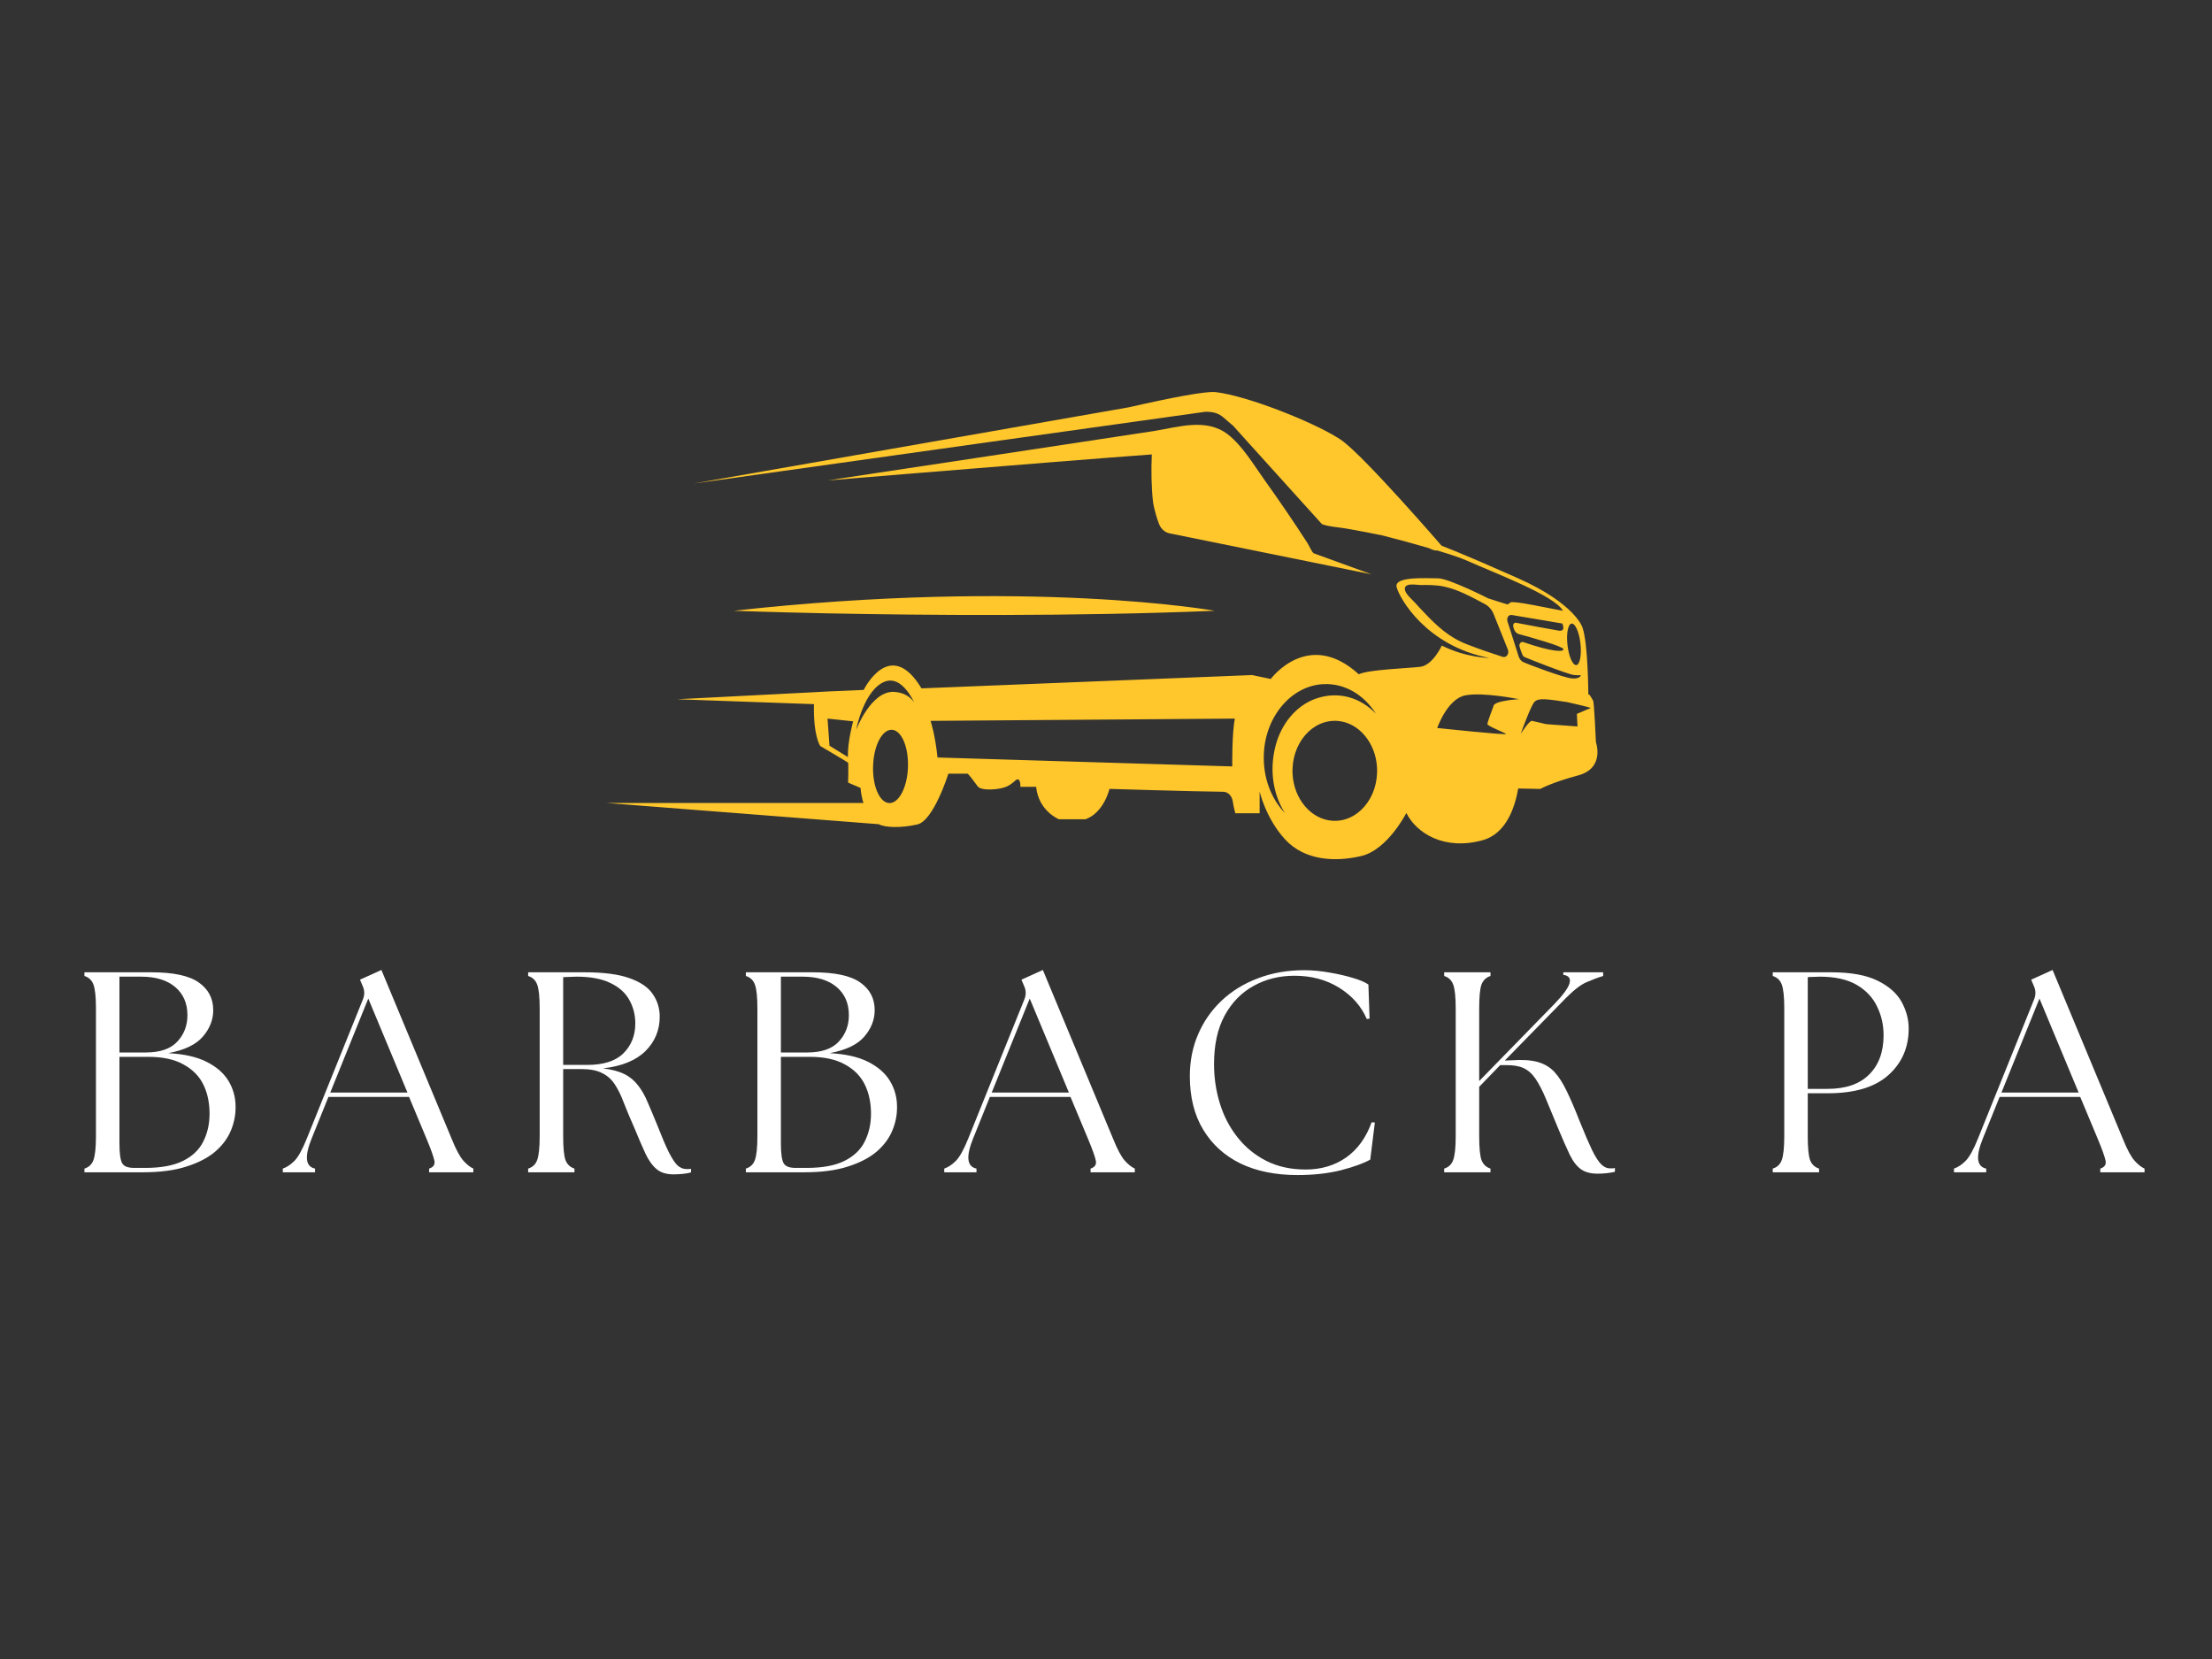 <svg xmlns="http://www.w3.org/2000/svg" xmlns:xlink="http://www.w3.org/1999/xlink" width="200" zoomAndPan="magnify" viewBox="0 0 150 112.5" height="150" preserveAspectRatio="xMidYMid meet" version="1.0"><rect x="0" y="0" width="150" height="112.5" fill="#333333" stroke="none"/><defs><g/><clipPath id="1b0e3b014a"><path d="M 41.09 26.516 L 108.906 26.516 L 108.906 58.695 L 41.09 58.695 Z M 41.09 26.516 " clip-rule="nonzero"/></clipPath></defs><path fill="#ffc72c" d="M 78.105 30.816 C 78.062 31.812 78.07 33.027 78.191 34.055 C 78.191 34.055 78.285 34.703 78.586 35.508 C 78.715 35.852 78.984 36.098 79.297 36.164 L 93 38.945 L 89.094 37.523 C 88.98 37.48 88.758 36.977 88.688 36.867 C 87.746 35.406 86.773 33.98 85.77 32.578 C 85.039 31.555 84.262 30.234 83.262 29.457 C 81.797 28.32 79.863 28.973 78.246 29.23 L 66.262 31.047 L 59.215 32.109 L 56.133 32.578 C 56.266 32.566 57.059 32.508 58.273 32.402 C 59.332 32.316 60.719 32.203 62.27 32.074 C 67.832 31.617 75.527 31 78.105 30.816 Z M 78.105 30.816 " fill-opacity="1" fill-rule="nonzero"/><g clip-path="url(#1b0e3b014a)"><path fill="#ffc72c" d="M 58.555 54.461 C 58.461 54.164 58.387 53.824 58.355 53.43 L 57.512 53.07 C 57.512 53.07 57.543 51.758 57.512 51.719 C 57.484 51.684 55.621 50.586 55.621 50.586 C 55.621 50.586 55.145 49.918 55.195 47.75 L 45.91 47.418 L 55.484 46.926 L 56.113 46.891 L 58.57 46.785 C 58.57 46.785 60.348 43.133 62.488 46.68 L 84.906 45.777 L 86.172 46.043 C 86.172 46.043 88.711 42.598 92.141 45.723 C 92.816 45.402 95.453 45.32 96.309 45.219 C 97.164 45.113 97.773 43.777 97.773 43.777 C 99.41 44.602 101.004 44.621 101.004 44.621 C 96.711 43.805 94.887 40.551 94.707 39.805 C 94.527 39.059 96.805 39.219 97.523 39.219 C 98.242 39.219 100.922 40.578 100.922 40.578 C 100.922 40.578 102.328 41.031 102.27 40.996 C 102.211 40.957 102.27 40.996 102.434 40.852 C 102.598 40.711 105.184 41.277 105.984 41.422 C 105.457 40.391 101.277 38.828 99.508 38.031 C 99.078 37.836 98.336 37.59 97.457 37.328 C 97.367 37.352 97.188 37.312 96.859 37.156 C 95.859 36.867 94.75 36.566 93.746 36.309 C 92.91 36.137 92.07 35.977 91.23 35.832 C 90.711 35.742 90.16 35.73 89.645 35.543 L 84.668 30.035 L 83.613 28.863 C 83.336 28.641 83.145 28.457 82.969 28.312 C 82.645 28.051 82.379 27.926 81.754 27.922 L 81.75 27.922 L 76.891 28.602 L 66.965 29.992 L 47.035 32.789 L 76.543 27.621 C 79.48 26.953 81.773 26.516 82.434 26.59 C 84.574 26.84 88.945 28.582 90.691 29.672 C 90.695 29.672 90.695 29.672 90.699 29.672 C 90.789 29.73 90.875 29.789 90.953 29.84 C 92.484 30.906 97.758 37.008 97.758 37.008 C 97.758 37.008 98.996 37.457 102.918 39.203 C 106.836 40.945 107.312 42.555 107.312 42.555 C 107.688 43.656 107.707 46.926 107.707 47.141 C 107.707 46.906 107.969 47.41 108.035 47.52 C 108.102 47.625 108.223 50.328 108.223 50.328 C 108.223 50.328 108.852 52.086 107.027 52.578 C 105.203 53.07 104.449 53.5 104.449 53.5 C 104.449 53.5 103.848 53.488 102.953 53.469 C 102.727 54.766 102.133 56.543 100.535 56.977 C 97.953 57.688 96.059 56.512 95.367 55.129 C 95.367 55.129 94.105 57.613 92.332 58.043 C 90.559 58.469 88.484 58.363 87.164 56.941 C 85.844 55.523 85.418 53.676 85.418 53.676 L 85.418 55.148 L 83.77 55.148 C 83.77 55.148 83.652 54.738 83.598 54.348 C 83.543 53.973 83.277 53.695 82.953 53.691 C 80.805 53.668 75.234 53.496 75.234 53.496 C 75.234 53.496 74.875 55.094 73.613 55.555 L 71.809 55.555 C 71.809 55.555 70.426 55.004 70.262 53.355 L 69.195 53.355 C 69.195 53.355 69.215 52.91 69.047 52.855 C 68.879 52.801 68.773 53.102 68.277 53.332 C 67.785 53.562 66.531 53.652 66.297 53.32 C 66.059 52.984 65.656 52.465 65.609 52.465 C 65.566 52.465 64.312 52.465 64.312 52.465 C 64.312 52.465 63.309 55.656 62.211 55.906 C 61.113 56.156 60.023 56.129 59.59 55.891 L 41.141 54.453 L 58.555 54.453 Z M 100.703 40.969 C 99.797 40.488 98.891 39.98 97.91 39.773 C 97.391 39.664 96.855 39.664 96.328 39.672 C 96.09 39.676 95.07 39.449 95.297 40.086 C 95.398 40.363 95.801 40.695 95.988 40.906 C 96.172 41.113 96.352 41.309 96.547 41.508 C 97.469 42.492 98.301 43.242 99.496 43.699 C 100.289 44.008 101.094 44.285 101.898 44.543 C 102.148 44.625 102.363 44.324 102.25 44.047 L 101.293 41.656 C 101.172 41.352 100.961 41.109 100.703 40.969 Z M 107.172 43.621 C 107.082 42.844 106.809 42.246 106.566 42.289 C 106.324 42.328 106.203 42.992 106.297 43.766 C 106.387 44.543 106.66 45.141 106.902 45.098 C 107.141 45.059 107.262 44.398 107.172 43.621 Z M 103.887 48.883 C 104.07 48.918 104.836 49.105 104.836 49.105 L 106.973 49.262 L 106.93 48.41 L 107.875 48.008 C 107.695 47.93 106.266 47.609 106.266 47.609 C 105.016 47.426 104.316 47.289 104.043 47.609 C 103.785 47.922 103.16 49.656 103.121 49.766 C 103.176 49.684 103.715 48.848 103.887 48.883 Z M 103.301 44.902 C 103.527 45.008 105.988 45.953 106.59 46.004 C 107.191 46.055 107.199 45.773 107.199 45.773 C 107.199 45.773 107.133 45.809 106.734 45.773 C 106.332 45.734 103.48 44.617 103.328 44.527 C 103.25 44.48 103.133 44.148 103.047 43.855 C 102.988 43.672 103.137 43.484 103.301 43.543 C 105.277 44.223 106.074 44.227 106.016 44.012 C 105.965 43.82 103.75 43.203 102.992 42.996 C 102.836 42.953 102.711 42.816 102.656 42.637 L 102.617 42.484 C 102.578 42.348 102.676 42.211 102.801 42.23 C 103.492 42.363 105.316 42.707 105.715 42.766 C 106.211 42.836 105.941 42.281 105.941 42.281 L 102.512 41.703 C 102.309 41.668 102.152 41.902 102.223 42.129 L 102.984 44.52 C 103.043 44.699 103.156 44.832 103.301 44.902 Z M 102.129 49.77 C 101.992 49.66 100.863 49.234 100.863 49.102 C 100.863 48.965 101.27 47.902 101.27 47.902 C 101.27 47.504 103.004 47.414 103.004 47.414 C 103.004 47.414 100.574 46.914 99.355 47.156 C 98.141 47.398 97.461 49.367 97.461 49.367 C 97.461 49.367 102.262 49.875 102.129 49.77 Z M 87.652 52.492 C 87.742 54.18 88.898 55.547 90.332 55.656 C 92.062 55.785 93.488 54.098 93.379 52.051 C 93.289 50.363 92.133 48.992 90.703 48.887 C 88.973 48.758 87.543 50.445 87.652 52.492 Z M 87.129 55.129 C 86.371 53.934 86.059 52.316 86.484 50.629 C 86.871 49.078 87.902 47.848 89.211 47.383 C 90.777 46.828 92.266 47.316 93.301 48.395 C 92.504 47.133 91.215 46.332 89.766 46.391 C 87.613 46.48 85.836 48.523 85.707 51.066 C 85.621 52.691 86.191 54.152 87.129 55.129 Z M 63.574 51.367 L 83.562 51.973 C 83.562 51.973 83.535 49.684 83.742 48.73 L 63.102 48.883 C 63.102 48.883 63.414 49.797 63.574 51.367 Z M 56.117 48.73 L 56.25 50.57 L 57.496 51.336 C 57.469 50.285 57.855 48.914 57.855 48.914 Z M 60.293 54.457 C 60.949 54.488 61.52 53.41 61.57 52.035 C 61.621 50.664 61.137 49.523 60.484 49.488 C 59.828 49.457 59.258 50.535 59.207 51.91 C 59.152 53.281 59.637 54.422 60.293 54.457 Z M 60.625 46.918 C 61.324 46.953 61.746 47.281 61.996 47.633 C 61.602 46.844 60.898 45.871 59.996 46.223 C 58.598 46.777 58.07 49.398 58.059 49.484 C 58.086 49.402 59.094 46.84 60.625 46.918 Z M 82.371 41.418 C 72.742 41.816 62.566 41.719 56.188 41.594 L 55.684 41.582 C 52.027 41.504 49.746 41.418 49.746 41.418 C 69.934 39.184 82.371 41.418 82.371 41.418 Z M 82.371 41.418 " fill-opacity="1" fill-rule="nonzero"/></g><g fill="#ffffff" fill-opacity="1"><g transform="translate(4.741, 79.495)"><g><path d="M 0.984 0 L 0.984 -0.25 C 1.285 -0.344 1.488 -0.535 1.594 -0.828 C 1.707 -1.129 1.766 -1.672 1.766 -2.453 L 1.766 -11.109 C 1.766 -11.898 1.707 -12.441 1.594 -12.734 C 1.488 -13.023 1.285 -13.219 0.984 -13.312 L 0.984 -13.562 L 5.516 -13.562 C 7.016 -13.562 8.086 -13.332 8.734 -12.875 C 9.391 -12.414 9.719 -11.789 9.719 -11 C 9.719 -10.344 9.484 -9.742 9.016 -9.203 C 8.555 -8.66 7.773 -8.285 6.672 -8.078 C 7.723 -8.023 8.582 -7.832 9.25 -7.5 C 9.926 -7.164 10.426 -6.734 10.75 -6.203 C 11.07 -5.672 11.234 -5.086 11.234 -4.453 C 11.242 -3.91 11.141 -3.375 10.922 -2.844 C 10.703 -2.312 10.348 -1.832 9.859 -1.406 C 9.367 -0.988 8.719 -0.648 7.906 -0.391 C 7.102 -0.129 6.113 0 4.938 0 Z M 3.359 -1.969 C 3.359 -1.281 3.422 -0.828 3.547 -0.609 C 3.672 -0.398 3.941 -0.297 4.359 -0.297 L 5.109 -0.297 C 6.172 -0.297 7.02 -0.453 7.656 -0.766 C 8.289 -1.078 8.75 -1.508 9.031 -2.062 C 9.32 -2.625 9.469 -3.258 9.469 -3.969 C 9.469 -4.719 9.328 -5.379 9.047 -5.953 C 8.766 -6.523 8.316 -6.977 7.703 -7.312 C 7.086 -7.656 6.297 -7.828 5.328 -7.828 L 3.359 -7.828 Z M 3.359 -8.125 L 5.156 -8.125 C 6.113 -8.125 6.82 -8.367 7.281 -8.859 C 7.738 -9.348 7.969 -9.945 7.969 -10.656 C 7.969 -11.457 7.691 -12.094 7.141 -12.562 C 6.586 -13.031 5.816 -13.266 4.828 -13.266 L 3.359 -13.266 Z M 3.359 -8.125 "/></g></g></g><g fill="#ffffff" fill-opacity="1"><g transform="translate(19.505, 79.495)"><g><path d="M -0.328 0 L -0.328 -0.25 C -0.055 -0.344 0.207 -0.52 0.469 -0.781 C 0.727 -1.051 1.004 -1.551 1.297 -2.281 L 5.109 -11.734 C 5.234 -12.047 5.223 -12.352 5.078 -12.656 L 4.906 -13.062 L 6.359 -13.719 L 11.125 -2.266 C 11.414 -1.547 11.68 -1.051 11.922 -0.781 C 12.16 -0.52 12.383 -0.344 12.594 -0.25 L 12.594 0 L 9.594 0 L 9.594 -0.25 C 9.883 -0.344 10.004 -0.52 9.953 -0.781 C 9.898 -1.051 9.723 -1.547 9.422 -2.266 L 8.234 -5.109 L 2.766 -5.109 L 1.625 -2.281 C 1.133 -1.062 1.211 -0.383 1.859 -0.25 L 1.859 0 Z M 2.891 -5.406 L 8.125 -5.406 L 5.469 -11.781 Z M 2.891 -5.406 "/></g></g></g><g fill="#ffffff" fill-opacity="1"><g transform="translate(34.831, 79.495)"><g><path d="M 10.844 0.141 C 10.352 0.141 9.969 0.02 9.688 -0.219 C 9.406 -0.457 9.156 -0.805 8.938 -1.266 C 8.727 -1.723 8.484 -2.289 8.203 -2.969 C 7.91 -3.633 7.664 -4.219 7.469 -4.719 C 7.281 -5.227 7.07 -5.648 6.844 -5.984 C 6.625 -6.316 6.336 -6.566 5.984 -6.734 C 5.641 -6.91 5.176 -7 4.594 -7 L 3.359 -7 L 3.359 -2.453 C 3.359 -1.672 3.41 -1.129 3.516 -0.828 C 3.629 -0.535 3.832 -0.344 4.125 -0.25 L 4.125 0 L 0.984 0 L 0.984 -0.25 C 1.285 -0.344 1.488 -0.535 1.594 -0.828 C 1.707 -1.129 1.766 -1.672 1.766 -2.453 L 1.766 -11.109 C 1.766 -11.898 1.707 -12.441 1.594 -12.734 C 1.488 -13.023 1.285 -13.219 0.984 -13.312 L 0.984 -13.562 L 4.812 -13.562 C 6.125 -13.562 7.145 -13.426 7.875 -13.156 C 8.613 -12.895 9.133 -12.535 9.438 -12.078 C 9.75 -11.629 9.906 -11.117 9.906 -10.547 C 9.906 -9.641 9.582 -8.863 8.938 -8.219 C 8.289 -7.582 7.332 -7.191 6.062 -7.047 C 6.656 -6.973 7.141 -6.844 7.516 -6.656 C 7.891 -6.469 8.195 -6.211 8.438 -5.891 C 8.688 -5.578 8.906 -5.191 9.094 -4.734 C 9.289 -4.285 9.508 -3.766 9.75 -3.172 C 10.051 -2.398 10.305 -1.801 10.516 -1.375 C 10.734 -0.945 10.93 -0.645 11.109 -0.469 C 11.297 -0.301 11.5 -0.219 11.719 -0.219 C 11.781 -0.219 11.832 -0.219 11.875 -0.219 C 11.926 -0.219 11.977 -0.223 12.031 -0.234 L 12.031 0 C 11.883 0.051 11.695 0.086 11.469 0.109 C 11.25 0.129 11.039 0.141 10.844 0.141 Z M 3.359 -7.281 L 4.984 -7.281 C 6.086 -7.281 6.906 -7.539 7.438 -8.062 C 7.977 -8.594 8.25 -9.27 8.25 -10.094 C 8.25 -10.676 8.113 -11.207 7.844 -11.688 C 7.582 -12.164 7.16 -12.547 6.578 -12.828 C 5.992 -13.117 5.223 -13.266 4.266 -13.266 C 4.117 -13.266 3.969 -13.258 3.812 -13.25 C 3.656 -13.25 3.504 -13.242 3.359 -13.234 Z M 3.359 -7.281 "/></g></g></g><g fill="#ffffff" fill-opacity="1"><g transform="translate(49.595, 79.495)"><g><path d="M 0.984 0 L 0.984 -0.25 C 1.285 -0.344 1.488 -0.535 1.594 -0.828 C 1.707 -1.129 1.766 -1.672 1.766 -2.453 L 1.766 -11.109 C 1.766 -11.898 1.707 -12.441 1.594 -12.734 C 1.488 -13.023 1.285 -13.219 0.984 -13.312 L 0.984 -13.562 L 5.516 -13.562 C 7.016 -13.562 8.086 -13.332 8.734 -12.875 C 9.391 -12.414 9.719 -11.789 9.719 -11 C 9.719 -10.344 9.484 -9.742 9.016 -9.203 C 8.555 -8.66 7.773 -8.285 6.672 -8.078 C 7.723 -8.023 8.582 -7.832 9.25 -7.5 C 9.926 -7.164 10.426 -6.734 10.75 -6.203 C 11.07 -5.672 11.234 -5.086 11.234 -4.453 C 11.242 -3.91 11.141 -3.375 10.922 -2.844 C 10.703 -2.312 10.348 -1.832 9.859 -1.406 C 9.367 -0.988 8.719 -0.648 7.906 -0.391 C 7.102 -0.129 6.113 0 4.938 0 Z M 3.359 -1.969 C 3.359 -1.281 3.422 -0.828 3.547 -0.609 C 3.672 -0.398 3.941 -0.297 4.359 -0.297 L 5.109 -0.297 C 6.172 -0.297 7.02 -0.453 7.656 -0.766 C 8.289 -1.078 8.75 -1.508 9.031 -2.062 C 9.32 -2.625 9.469 -3.258 9.469 -3.969 C 9.469 -4.719 9.328 -5.379 9.047 -5.953 C 8.766 -6.523 8.316 -6.977 7.703 -7.312 C 7.086 -7.656 6.297 -7.828 5.328 -7.828 L 3.359 -7.828 Z M 3.359 -8.125 L 5.156 -8.125 C 6.113 -8.125 6.82 -8.367 7.281 -8.859 C 7.738 -9.348 7.969 -9.945 7.969 -10.656 C 7.969 -11.457 7.691 -12.094 7.141 -12.562 C 6.586 -13.031 5.816 -13.266 4.828 -13.266 L 3.359 -13.266 Z M 3.359 -8.125 "/></g></g></g><g fill="#ffffff" fill-opacity="1"><g transform="translate(64.359, 79.495)"><g><path d="M -0.328 0 L -0.328 -0.25 C -0.055 -0.344 0.207 -0.52 0.469 -0.781 C 0.727 -1.051 1.004 -1.551 1.297 -2.281 L 5.109 -11.734 C 5.234 -12.047 5.223 -12.352 5.078 -12.656 L 4.906 -13.062 L 6.359 -13.719 L 11.125 -2.266 C 11.414 -1.547 11.68 -1.051 11.922 -0.781 C 12.16 -0.52 12.383 -0.344 12.594 -0.25 L 12.594 0 L 9.594 0 L 9.594 -0.25 C 9.883 -0.344 10.004 -0.52 9.953 -0.781 C 9.898 -1.051 9.723 -1.547 9.422 -2.266 L 8.234 -5.109 L 2.766 -5.109 L 1.625 -2.281 C 1.133 -1.062 1.211 -0.383 1.859 -0.25 L 1.859 0 Z M 2.891 -5.406 L 8.125 -5.406 L 5.469 -11.781 Z M 2.891 -5.406 "/></g></g></g><g fill="#ffffff" fill-opacity="1"><g transform="translate(79.685, 79.495)"><g><path d="M 8.312 0.188 C 6.82 0.188 5.531 -0.07 4.438 -0.594 C 3.352 -1.125 2.508 -1.891 1.906 -2.891 C 1.301 -3.891 1 -5.098 1 -6.516 C 1 -7.547 1.188 -8.492 1.562 -9.359 C 1.938 -10.234 2.469 -10.992 3.156 -11.641 C 3.852 -12.297 4.676 -12.801 5.625 -13.156 C 6.57 -13.52 7.613 -13.703 8.75 -13.703 C 9.312 -13.703 9.879 -13.648 10.453 -13.547 C 11.023 -13.453 11.551 -13.332 12.031 -13.188 C 12.508 -13.051 12.867 -12.898 13.109 -12.734 L 13.188 -10.422 L 13 -10.391 C 12.625 -11.266 12 -11.973 11.125 -12.516 C 10.258 -13.055 9.25 -13.328 8.094 -13.328 C 7.07 -13.328 6.148 -13.098 5.328 -12.641 C 4.504 -12.191 3.848 -11.52 3.359 -10.625 C 2.879 -9.738 2.641 -8.641 2.641 -7.328 C 2.641 -6.422 2.77 -5.539 3.031 -4.688 C 3.289 -3.832 3.688 -3.066 4.219 -2.391 C 4.75 -1.711 5.398 -1.176 6.172 -0.781 C 6.953 -0.383 7.848 -0.188 8.859 -0.188 C 9.898 -0.188 10.812 -0.457 11.594 -1 C 12.375 -1.551 12.953 -2.348 13.328 -3.391 L 13.547 -3.375 L 13.234 -0.859 C 12.785 -0.609 12.125 -0.367 11.25 -0.141 C 10.375 0.078 9.395 0.188 8.312 0.188 Z M 8.312 0.188 "/></g></g></g><g fill="#ffffff" fill-opacity="1"><g transform="translate(96.948, 79.495)"><g><path d="M 0.984 0 L 0.984 -0.25 C 1.285 -0.344 1.488 -0.535 1.594 -0.828 C 1.707 -1.129 1.766 -1.672 1.766 -2.453 L 1.766 -11.109 C 1.766 -11.898 1.707 -12.441 1.594 -12.734 C 1.488 -13.023 1.285 -13.219 0.984 -13.312 L 0.984 -13.562 L 4.125 -13.562 L 4.125 -13.312 C 3.832 -13.219 3.629 -13.023 3.516 -12.734 C 3.41 -12.441 3.359 -11.898 3.359 -11.109 L 3.359 -6.188 L 8.422 -11.375 C 9.035 -12.008 9.391 -12.488 9.484 -12.812 C 9.578 -13.145 9.438 -13.336 9.062 -13.391 L 9.062 -13.562 L 11.766 -13.562 L 11.766 -13.312 C 11.453 -13.219 11.086 -13.082 10.672 -12.906 C 10.266 -12.738 9.781 -12.367 9.219 -11.797 L 5.094 -7.578 L 5.547 -7.594 C 6.266 -7.645 6.852 -7.609 7.312 -7.484 C 7.77 -7.359 8.148 -7.133 8.453 -6.812 C 8.754 -6.488 9.035 -6.051 9.297 -5.5 C 9.566 -4.945 9.863 -4.254 10.188 -3.422 C 10.52 -2.598 10.797 -1.957 11.016 -1.5 C 11.242 -1.039 11.453 -0.719 11.641 -0.531 C 11.828 -0.352 12.02 -0.266 12.219 -0.266 C 12.289 -0.266 12.352 -0.266 12.406 -0.266 C 12.457 -0.266 12.508 -0.273 12.562 -0.297 L 12.562 -0.031 C 12.383 0.008 12.195 0.039 12 0.062 C 11.801 0.082 11.598 0.094 11.391 0.094 C 10.922 0.094 10.547 -0.004 10.266 -0.203 C 9.984 -0.398 9.727 -0.727 9.5 -1.188 C 9.281 -1.645 9.016 -2.25 8.703 -3 C 8.379 -3.789 8.102 -4.457 7.875 -5 C 7.645 -5.551 7.414 -5.992 7.188 -6.328 C 6.957 -6.672 6.688 -6.914 6.375 -7.062 C 6.062 -7.207 5.66 -7.273 5.172 -7.266 L 4.781 -7.266 L 3.359 -5.797 L 3.359 -2.453 C 3.359 -1.672 3.41 -1.129 3.516 -0.828 C 3.629 -0.535 3.832 -0.344 4.125 -0.25 L 4.125 0 Z M 0.984 0 "/></g></g></g><g fill="#ffffff" fill-opacity="1"><g transform="translate(112.254, 79.495)"><g/></g></g><g fill="#ffffff" fill-opacity="1"><g transform="translate(119.229, 79.495)"><g><path d="M 0.984 0 L 0.984 -0.25 C 1.285 -0.344 1.488 -0.535 1.594 -0.828 C 1.707 -1.129 1.766 -1.672 1.766 -2.453 L 1.766 -11.109 C 1.766 -11.898 1.707 -12.441 1.594 -12.734 C 1.488 -13.023 1.285 -13.219 0.984 -13.312 L 0.984 -13.562 L 4.922 -13.562 C 6.266 -13.562 7.316 -13.375 8.078 -13 C 8.848 -12.625 9.395 -12.145 9.719 -11.562 C 10.039 -10.977 10.203 -10.375 10.203 -9.75 C 10.203 -8.457 9.738 -7.398 8.812 -6.578 C 7.895 -5.766 6.535 -5.359 4.734 -5.359 L 3.359 -5.359 L 3.359 -2.453 C 3.359 -1.672 3.41 -1.129 3.516 -0.828 C 3.629 -0.535 3.832 -0.344 4.125 -0.25 L 4.125 0 Z M 3.359 -5.656 L 4.688 -5.656 C 5.926 -5.656 6.867 -5.977 7.516 -6.625 C 8.172 -7.27 8.5 -8.16 8.5 -9.297 C 8.5 -9.992 8.352 -10.641 8.062 -11.234 C 7.781 -11.836 7.32 -12.328 6.688 -12.703 C 6.051 -13.078 5.211 -13.266 4.172 -13.266 C 4.035 -13.266 3.895 -13.258 3.75 -13.25 C 3.602 -13.25 3.473 -13.242 3.359 -13.234 Z M 3.359 -5.656 "/></g></g></g><g fill="#ffffff" fill-opacity="1"><g transform="translate(132.831, 79.495)"><g><path d="M -0.328 0 L -0.328 -0.25 C -0.055 -0.344 0.207 -0.52 0.469 -0.781 C 0.727 -1.051 1.004 -1.551 1.297 -2.281 L 5.109 -11.734 C 5.234 -12.047 5.223 -12.352 5.078 -12.656 L 4.906 -13.062 L 6.359 -13.719 L 11.125 -2.266 C 11.414 -1.547 11.68 -1.051 11.922 -0.781 C 12.16 -0.52 12.383 -0.344 12.594 -0.25 L 12.594 0 L 9.594 0 L 9.594 -0.25 C 9.883 -0.344 10.004 -0.52 9.953 -0.781 C 9.898 -1.051 9.723 -1.547 9.422 -2.266 L 8.234 -5.109 L 2.766 -5.109 L 1.625 -2.281 C 1.133 -1.062 1.211 -0.383 1.859 -0.25 L 1.859 0 Z M 2.891 -5.406 L 8.125 -5.406 L 5.469 -11.781 Z M 2.891 -5.406 "/></g></g></g></svg>
